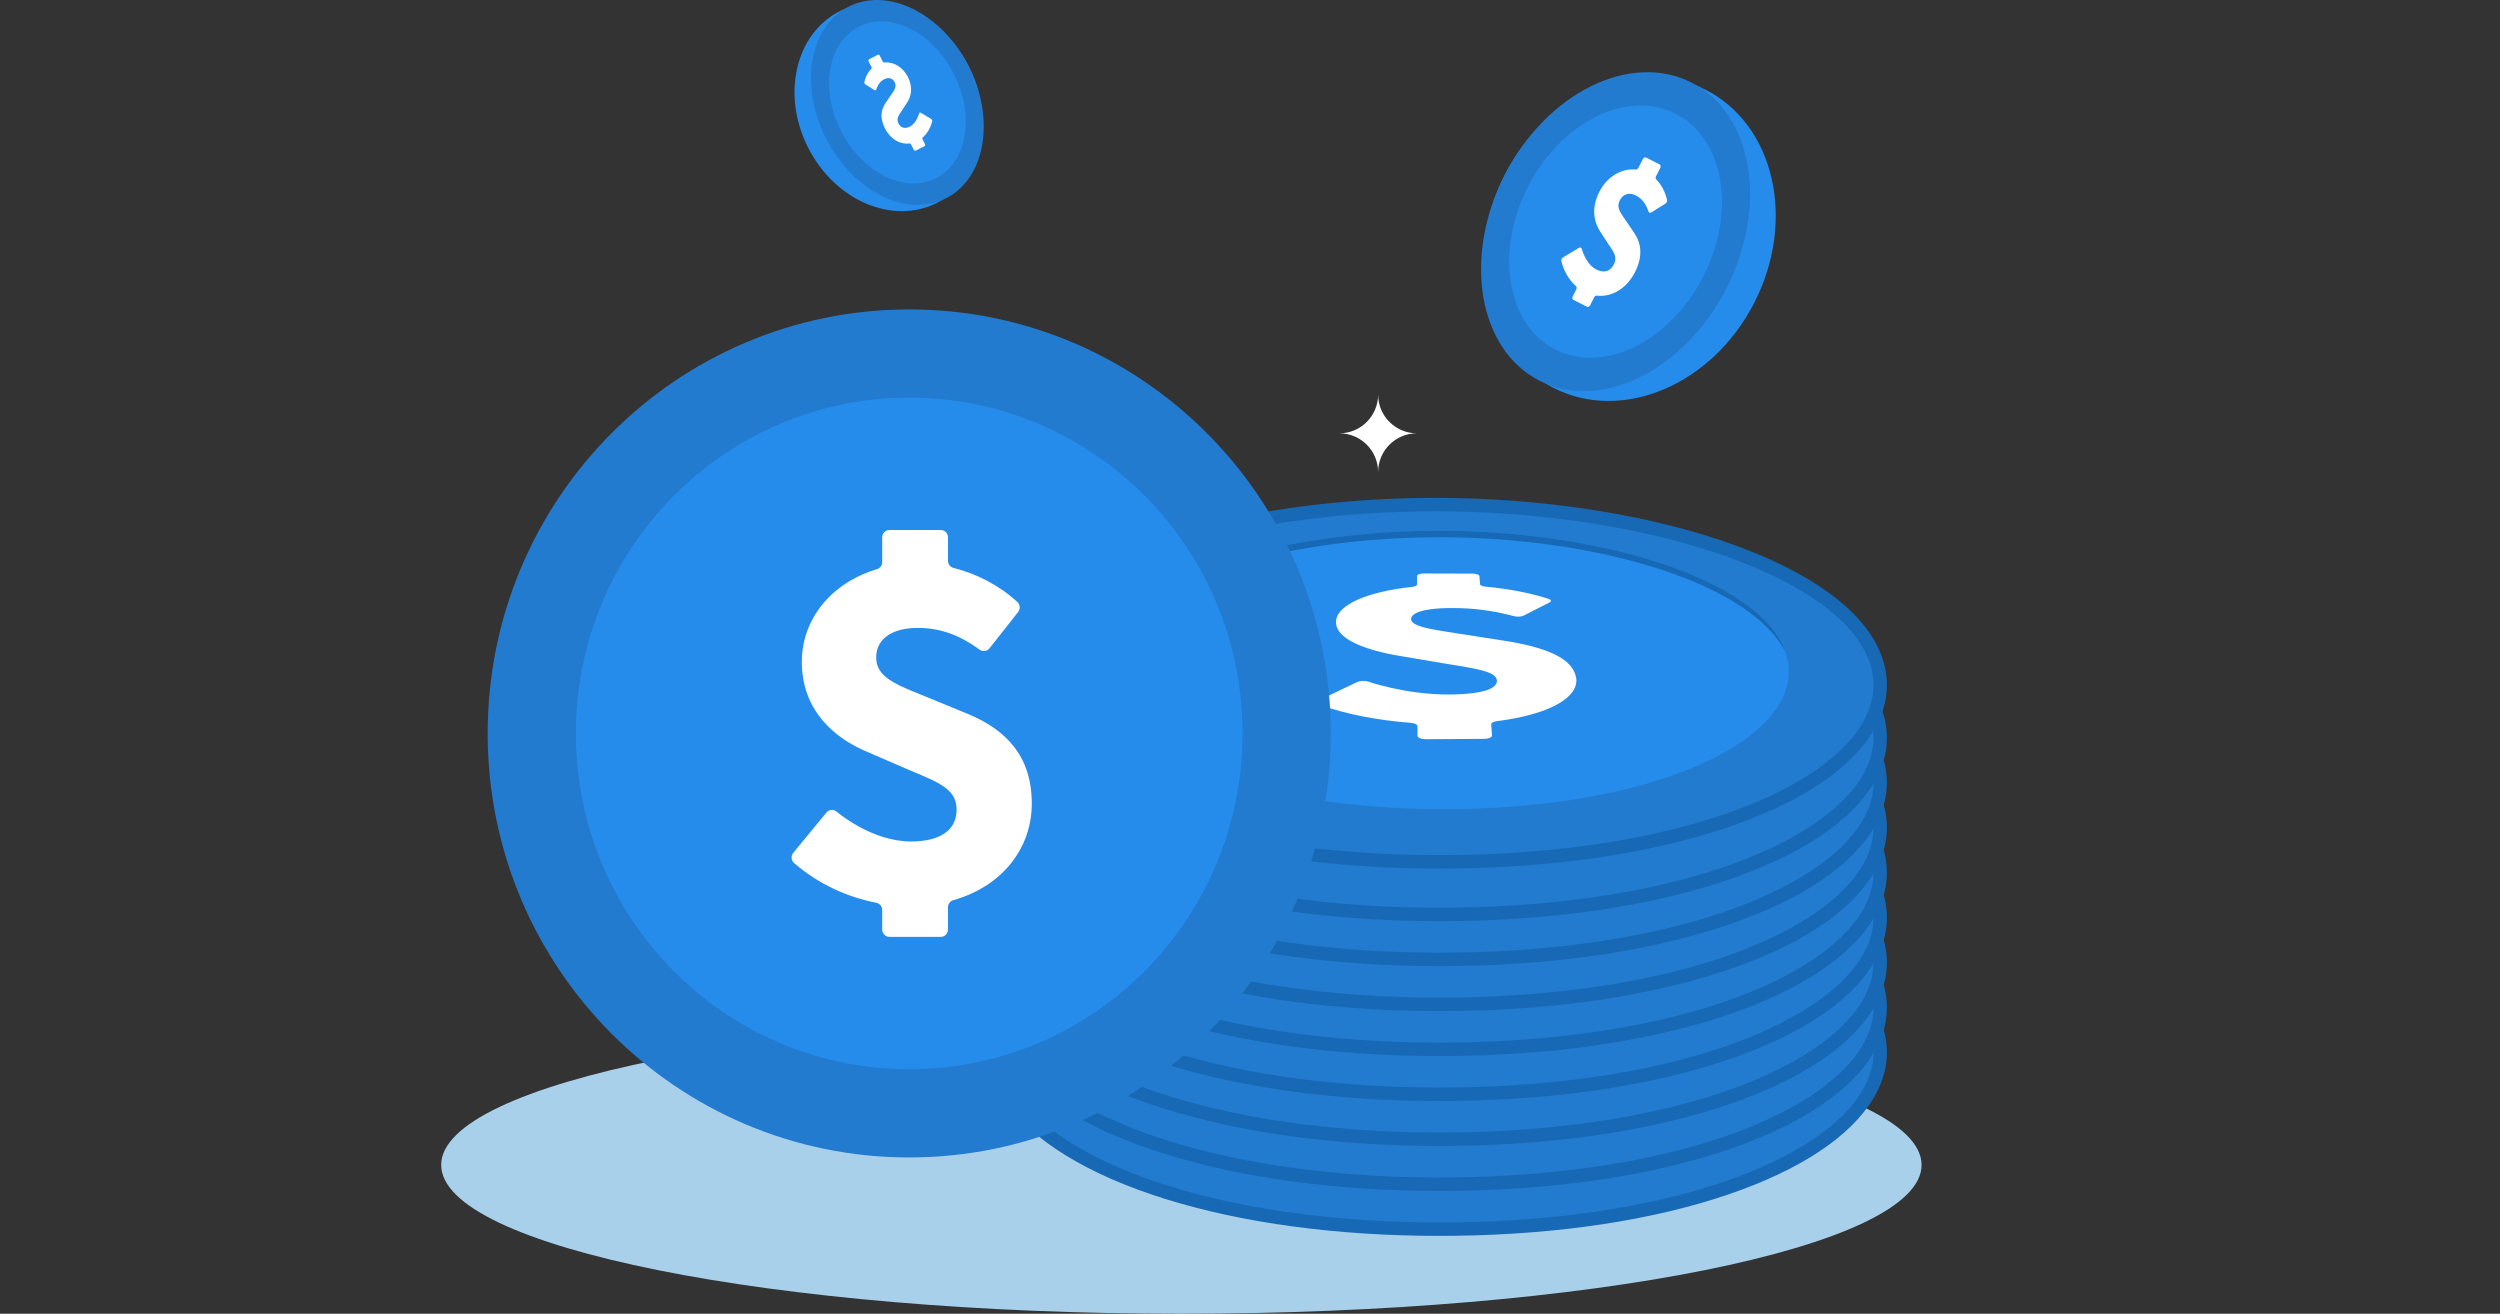 <svg width="510" height="268" viewBox="0 0 510 268" fill="none" xmlns="http://www.w3.org/2000/svg">
<rect x="0" y="0" width="510" height="268" fill="#333333" stroke="none"/>
<g clip-path="url(#clip0_11623_117187)">
<path d="M241 268.002C324.395 268.002 392 254.412 392 237.648C392 220.883 324.395 207.293 241 207.293C157.605 207.293 90 220.883 90 237.648C90 254.412 157.605 268.002 241 268.002Z" fill="#A9D0EB"/>
<path d="M357.889 61.727C366.465 44.935 362.016 25.497 347.952 18.311C333.888 11.125 315.535 18.912 306.958 35.704C298.382 52.496 302.831 71.935 316.895 79.121C330.959 86.307 349.312 78.519 357.889 61.727Z" fill="#258CEC"/>
<path d="M352.197 58.821C360.774 42.029 357.598 23.241 345.105 16.857C332.611 10.474 315.531 18.912 306.955 35.704C298.378 52.496 301.554 71.283 314.047 77.667C326.541 84.051 343.621 75.613 352.197 58.821Z" fill="#227BCE"/>
<path d="M347.465 56.405C354.247 43.126 351.736 28.268 341.856 23.22C331.976 18.172 318.469 24.844 311.686 38.124C304.904 51.403 307.415 66.26 317.295 71.308C327.175 76.356 340.682 69.684 347.465 56.405Z" fill="#258CEC"/>
<path d="M333.502 55.58C331.916 58.684 328.976 60.678 325.741 60.307C325.541 60.283 325.322 60.433 325.204 60.666L324.391 62.258C324.244 62.546 323.95 62.691 323.736 62.581L320.966 61.166C320.753 61.056 320.698 60.733 320.845 60.444L321.558 59.046C321.688 58.794 321.662 58.511 321.501 58.37C320.119 57.148 319.043 55.398 318.516 53.272C318.449 53.004 318.596 52.666 318.845 52.516L322.099 50.559C322.344 50.412 322.601 50.5 322.676 50.759C323.017 51.941 323.552 53.014 324.228 53.819C324.638 54.306 325.098 54.696 325.6 54.951C326.533 55.427 327.339 55.488 327.994 55.2C328.499 54.976 328.915 54.545 329.227 53.933C329.536 53.327 329.593 52.806 329.479 52.29C329.313 51.539 328.784 50.8 328.133 49.835L327.084 48.228L326.521 47.365C325.212 45.442 324.514 42.556 326.265 39.13C327.833 36.062 330.754 34.297 333.704 34.586C333.902 34.605 334.119 34.456 334.237 34.225L335.14 32.456C335.287 32.168 335.582 32.023 335.795 32.133L338.565 33.548C338.779 33.658 338.833 33.982 338.686 34.27L337.832 35.944C337.708 36.185 337.726 36.458 337.871 36.605C338.912 37.662 339.698 39.097 340.072 40.793C340.131 41.056 339.99 41.379 339.751 41.53L336.883 43.332C336.644 43.483 336.391 43.407 336.305 43.161C336.017 42.334 335.668 41.64 335.211 41.077C334.817 40.589 334.341 40.197 333.753 39.897C332.88 39.452 332.051 39.42 331.389 39.809C331.01 40.028 330.687 40.381 330.436 40.869C330.201 41.33 330.13 41.758 330.177 42.177C330.281 43.073 330.93 43.936 331.689 45.028L332.551 46.287L333.302 47.386C334.848 49.643 335.207 52.245 333.506 55.578L333.502 55.58Z" fill="white"/>
<path d="M191.212 41.354C200.243 36.739 203.1 24.256 197.592 13.473C192.085 2.689 180.298 -2.312 171.267 2.303C162.236 6.918 159.379 19.401 164.886 30.184C170.394 40.968 182.18 45.969 191.212 41.354Z" fill="#258CEC"/>
<path d="M193.038 40.421C201.061 36.322 203.1 24.256 197.593 13.473C192.085 2.689 181.116 -2.729 173.093 1.37C165.07 5.469 163.031 17.535 168.539 28.318C174.046 39.102 185.015 44.52 193.038 40.421Z" fill="#227BCE"/>
<path d="M190.952 36.337C197.297 33.095 198.909 23.554 194.554 15.026C190.198 6.498 181.524 2.212 175.179 5.454C168.835 8.696 167.222 18.237 171.578 26.765C175.934 35.294 184.608 39.579 190.952 36.337Z" fill="#258CEC"/>
<path d="M180.547 26.233C181.564 28.225 183.454 29.506 185.53 29.268C185.657 29.255 185.798 29.349 185.875 29.498L186.396 30.519C186.49 30.703 186.679 30.797 186.818 30.727L188.596 29.817C188.733 29.747 188.768 29.539 188.674 29.355L188.215 28.456C188.133 28.294 188.149 28.113 188.251 28.023C189.139 27.239 189.829 26.114 190.168 24.749C190.211 24.576 190.117 24.359 189.956 24.263L187.866 23.006C187.71 22.912 187.545 22.969 187.496 23.135C187.276 23.894 186.933 24.584 186.5 25.1C186.237 25.412 185.942 25.663 185.618 25.827C185.018 26.133 184.501 26.172 184.081 25.988C183.756 25.845 183.489 25.567 183.289 25.174C183.091 24.786 183.054 24.451 183.127 24.12C183.233 23.637 183.574 23.163 183.991 22.543L184.665 21.51L185.026 20.955C185.867 19.72 186.314 17.867 185.191 15.667C184.185 13.697 182.307 12.564 180.414 12.75C180.286 12.762 180.147 12.668 180.073 12.519L179.492 11.383C179.398 11.199 179.21 11.105 179.071 11.176L177.293 12.085C177.156 12.156 177.121 12.364 177.215 12.548L177.764 13.624C177.842 13.779 177.832 13.954 177.738 14.048C177.07 14.726 176.566 15.648 176.325 16.738C176.288 16.907 176.378 17.114 176.533 17.21L178.375 18.367C178.528 18.463 178.693 18.416 178.748 18.257C178.932 17.726 179.155 17.281 179.449 16.918C179.702 16.605 180.008 16.354 180.386 16.16C180.947 15.873 181.478 15.854 181.905 16.103C182.149 16.244 182.356 16.469 182.517 16.783C182.668 17.079 182.713 17.354 182.684 17.624C182.617 18.198 182.199 18.753 181.713 19.455L181.161 20.265L180.678 20.971C179.685 22.42 179.455 24.09 180.547 26.231V26.233Z" fill="white"/>
<path d="M381.647 207.158C392.469 228.248 356.464 249.941 296.965 250.729C235.446 251.542 194.433 229.679 204.731 207.379C213 189.477 252.852 177.597 294.25 177.882C334.724 178.16 372.865 190.049 381.645 207.16L381.647 207.158Z" fill="#227BCE"/>
<path d="M293.641 252.123C272.801 252.123 253.497 249.521 237.619 244.559C221.8 239.614 210.213 232.462 204.993 224.417C201.308 218.737 200.787 212.645 203.486 206.801C205.607 202.209 209.694 197.911 215.635 194.025C221.204 190.383 228.275 187.179 236.651 184.499C253.21 179.203 273.669 176.366 294.261 176.503C314.284 176.641 334.172 179.623 350.262 184.899C358.363 187.555 365.247 190.7 370.724 194.249C376.53 198.009 380.615 202.14 382.868 206.528C385.835 212.312 385.59 218.386 382.156 224.094C377.465 231.891 367.241 238.659 352.587 243.667C337.258 248.903 318.03 251.821 296.982 252.099C295.864 252.115 294.747 252.121 293.639 252.121L293.641 252.123ZM292.795 179.246C272.977 179.246 253.393 182.028 237.488 187.114C220.93 192.41 209.739 199.811 205.979 207.952C203.662 212.967 204.107 218.004 207.297 222.921C212.168 230.428 223.227 237.183 238.438 241.937C254.886 247.078 275.12 249.641 296.948 249.354C317.711 249.08 336.644 246.215 351.703 241.069C365.536 236.342 375.517 229.811 379.808 222.678C382.768 217.759 382.976 212.747 380.429 207.783C376.411 199.95 365.395 192.751 349.409 187.508C333.582 182.319 313.99 179.385 294.245 179.25C293.763 179.246 293.279 179.244 292.797 179.244L292.795 179.246Z" fill="#1769B5"/>
<path d="M363.935 207.179C370.737 223.553 341.56 239.534 296.565 239.996C250.424 240.471 217.985 224.449 224.059 207.354C229.172 192.969 260.637 183.03 294.45 183.211C327.644 183.389 358.174 193.31 363.935 207.179Z" fill="#258CEC"/>
<path d="M294.499 184.544C327.335 184.708 357.539 194.388 364.259 208.044C364.161 207.756 364.057 207.467 363.937 207.177C358.174 193.308 327.646 183.387 294.452 183.209C260.639 183.026 229.176 192.967 224.062 207.352C223.956 207.652 223.864 207.952 223.781 208.252C229.94 194.088 261.06 184.373 294.501 184.542L294.499 184.544Z" fill="#1769B5"/>
<path d="M321.525 213.151C322.205 217.018 316.519 220.643 305.336 222.058C304.64 222.147 304.179 222.427 304.205 222.743L304.377 224.925C304.409 225.325 303.689 225.656 302.77 225.662L290.854 225.737C289.927 225.742 289.174 225.419 289.174 225.017L289.168 223.09C289.168 222.747 288.596 222.458 287.814 222.398C281.061 221.88 274.492 220.635 269.253 218.71C268.596 218.469 268.553 218.041 269.157 217.753L276.862 214.073C277.431 213.802 278.409 213.757 279.069 213.973C282.096 214.963 285.601 215.751 289.147 216.202C291.295 216.475 293.453 216.622 295.517 216.614C299.346 216.6 302.043 216.235 303.636 215.606C304.862 215.122 305.432 214.483 305.363 213.726C305.297 212.983 304.587 212.451 303.35 212.012C301.563 211.379 298.669 210.938 295.035 210.346L289.125 209.348L285.973 208.816C278.822 207.664 272.214 205.364 272.561 201.554C272.859 198.276 279.024 195.621 288.072 194.667C288.674 194.604 289.08 194.398 289.08 194.169L289.074 192.429C289.074 192.149 289.697 191.924 290.468 191.926L300.375 191.955C301.141 191.957 301.778 192.184 301.8 192.465L301.929 194.108C301.949 194.347 302.411 194.555 303.048 194.614C307.627 195.039 312.093 195.87 315.854 197.086C316.442 197.276 316.564 197.598 316.129 197.819L310.811 200.527C310.36 200.756 309.499 200.803 308.853 200.631C306.685 200.056 304.568 199.621 302.345 199.345C300.428 199.103 298.422 198.978 296.231 198.976C292.977 198.972 290.48 199.297 289.094 199.907C288.3 200.254 287.867 200.695 287.865 201.221C287.863 201.721 288.306 202.121 289.102 202.464C290.809 203.199 294.133 203.664 298.158 204.283L302.792 205.007L306.853 205.642C315.272 206.956 320.818 209.165 321.517 213.147L321.525 213.151Z" fill="white"/>
<path d="M381.647 197.986C392.469 219.076 356.464 240.769 296.965 241.557C235.446 242.371 194.433 220.508 204.731 198.207C213 180.305 252.852 168.426 294.25 168.71C334.724 168.988 372.865 180.877 381.645 197.988L381.647 197.986Z" fill="#227BCE"/>
<path d="M293.641 242.951C272.801 242.951 253.497 240.349 237.619 235.387C221.8 230.442 210.213 223.29 204.993 215.245C201.308 209.565 200.787 203.474 203.486 197.629C205.607 193.037 209.694 188.74 215.635 184.854C221.204 181.211 228.275 178.007 236.651 175.327C253.21 170.031 273.669 167.198 294.261 167.333C314.284 167.471 334.172 170.453 350.262 175.729C358.363 178.386 365.247 181.53 370.724 185.079C376.53 188.84 380.615 192.971 382.868 197.359C385.835 203.142 385.59 209.216 382.156 214.924C377.465 222.721 367.241 229.489 352.587 234.497C337.258 239.734 318.03 242.651 296.982 242.929C295.864 242.945 294.749 242.951 293.639 242.951H293.641ZM292.795 170.074C272.977 170.074 253.393 172.857 237.488 177.942C220.93 183.238 209.739 190.639 205.979 198.78C203.662 203.795 204.107 208.832 207.297 213.749C212.168 221.257 223.227 228.011 238.438 232.765C254.886 237.906 275.12 240.469 296.948 240.183C317.711 239.908 336.644 237.044 351.703 231.897C365.536 227.17 375.517 220.639 379.808 213.506C382.768 208.587 382.976 203.576 380.429 198.611C376.411 190.779 365.395 183.579 349.409 178.337C333.582 173.147 313.99 170.214 294.245 170.078C293.763 170.074 293.279 170.072 292.797 170.072L292.795 170.074Z" fill="#1769B5"/>
<path d="M363.935 198.007C370.737 214.381 341.56 230.362 296.565 230.824C250.424 231.299 217.985 215.277 224.059 198.182C229.172 183.797 260.637 173.858 294.45 174.039C327.644 174.217 358.174 184.138 363.935 198.007Z" fill="#258CEC"/>
<path d="M294.499 175.372C327.335 175.537 357.539 185.216 364.259 198.872C364.161 198.584 364.057 198.296 363.937 198.006C358.174 184.136 327.646 174.215 294.452 174.037C260.639 173.855 229.176 183.795 224.062 198.18C223.956 198.48 223.864 198.78 223.781 199.08C229.94 184.916 261.06 175.202 294.501 175.37L294.499 175.372Z" fill="#1769B5"/>
<path d="M321.525 203.98C322.205 207.846 316.519 211.471 305.336 212.887C304.64 212.975 304.179 213.255 304.205 213.571L304.377 215.753C304.409 216.153 303.689 216.485 302.77 216.49L290.854 216.565C289.927 216.571 289.174 216.247 289.174 215.845L289.168 213.918C289.168 213.575 288.596 213.287 287.814 213.226C281.061 212.708 274.492 211.463 269.253 209.538C268.596 209.297 268.553 208.869 269.157 208.581L276.862 204.901C277.431 204.631 278.409 204.585 279.069 204.801C282.096 205.791 285.601 206.579 289.147 207.03C291.295 207.303 293.453 207.45 295.517 207.442C299.346 207.428 302.043 207.064 303.636 206.434C304.862 205.95 305.432 205.311 305.363 204.554C305.297 203.811 304.587 203.28 303.35 202.841C301.563 202.207 298.669 201.766 295.035 201.174L289.125 200.176L285.973 199.645C278.822 198.492 272.214 196.192 272.561 192.383C272.859 189.104 279.024 186.45 288.072 185.495C288.674 185.432 289.08 185.226 289.08 184.997L289.074 183.258C289.074 182.977 289.697 182.752 290.468 182.754L300.375 182.783C301.141 182.785 301.778 183.013 301.8 183.293L301.929 184.936C301.949 185.175 302.411 185.383 303.048 185.442C307.627 185.867 312.093 186.699 315.854 187.914C316.442 188.104 316.564 188.426 316.129 188.648L310.811 191.355C310.36 191.585 309.499 191.632 308.853 191.459C306.685 190.885 304.568 190.449 302.345 190.173C300.428 189.932 298.422 189.806 296.231 189.804C292.977 189.8 290.48 190.126 289.094 190.736C288.3 191.083 287.867 191.524 287.865 192.049C287.863 192.549 288.306 192.949 289.102 193.292C290.809 194.028 294.133 194.492 298.158 195.112L302.792 195.835L306.853 196.47C315.272 197.784 320.818 199.994 321.517 203.976L321.525 203.98Z" fill="white"/>
<path d="M381.647 188.814C392.469 209.905 356.464 231.597 296.965 232.385C235.446 233.199 194.433 211.336 204.731 189.036C213 171.133 252.852 159.254 294.25 159.538C334.724 159.817 372.865 171.706 381.645 188.816L381.647 188.814Z" fill="#227BCE"/>
<path d="M293.641 233.779C272.801 233.779 253.497 231.177 237.619 226.215C221.8 221.27 210.213 214.118 204.993 206.074C201.308 200.394 200.787 194.302 203.486 188.457C205.607 183.866 209.694 179.568 215.635 175.682C221.204 172.039 228.275 168.835 236.651 166.155C253.21 160.86 273.669 158.024 294.261 158.162C314.284 158.299 334.172 161.281 350.262 166.557C358.363 169.214 365.247 172.359 370.724 175.907C376.53 179.668 380.615 183.799 382.868 188.187C385.835 193.971 385.59 200.045 382.156 205.752C377.465 213.549 367.241 220.318 352.587 225.325C337.258 230.562 318.03 233.479 296.982 233.758C295.864 233.773 294.749 233.779 293.639 233.779H293.641ZM292.795 160.903C272.977 160.903 253.393 163.685 237.488 168.771C220.93 174.066 209.739 181.466 205.979 189.608C203.662 194.624 204.107 199.66 207.297 204.578C212.168 212.085 223.227 218.839 238.438 223.594C254.886 228.734 275.118 231.295 296.948 231.011C317.711 230.736 336.644 227.872 351.703 222.725C365.536 217.998 375.517 211.467 379.808 204.334C382.768 199.415 382.976 194.404 380.429 189.44C376.411 181.607 365.395 174.407 349.409 169.165C333.582 163.975 313.99 161.042 294.245 160.907C293.763 160.903 293.279 160.901 292.797 160.901L292.795 160.903Z" fill="#1769B5"/>
<path d="M363.935 188.836C370.737 205.209 341.56 221.19 296.565 221.653C250.424 222.127 217.985 206.105 224.059 189.01C229.172 174.625 260.637 164.687 294.45 164.867C327.644 165.046 358.174 174.966 363.935 188.836Z" fill="#258CEC"/>
<path d="M294.499 166.2C327.335 166.365 357.539 176.045 364.259 189.7C364.161 189.412 364.057 189.124 363.937 188.834C358.174 174.964 327.646 165.043 294.452 164.865C260.639 164.683 229.176 174.623 224.062 189.008C223.956 189.308 223.864 189.608 223.781 189.908C229.94 175.745 261.06 166.03 294.501 166.198L294.499 166.2Z" fill="#1769B5"/>
<path d="M321.525 194.808C322.205 198.674 316.519 202.299 305.336 203.715C304.64 203.803 304.179 204.084 304.205 204.399L304.377 206.581C304.409 206.981 303.689 207.313 302.77 207.319L290.854 207.393C289.927 207.399 289.174 207.075 289.174 206.673L289.168 204.746C289.168 204.403 288.596 204.115 287.814 204.054C281.061 203.536 274.492 202.291 269.253 200.366C268.596 200.125 268.553 199.698 269.157 199.409L276.862 195.729C277.431 195.459 278.409 195.414 279.069 195.629C282.096 196.619 285.601 197.408 289.147 197.859C291.295 198.131 293.453 198.278 295.517 198.27C299.346 198.257 302.043 197.892 303.636 197.262C304.862 196.778 305.432 196.139 305.363 195.382C305.297 194.639 304.587 194.108 303.35 193.669C301.563 193.035 298.669 192.594 295.035 192.002L289.125 191.004L285.973 190.473C278.822 189.32 272.214 187.02 272.561 183.211C272.859 179.933 279.024 177.278 288.072 176.323C288.674 176.26 289.08 176.054 289.08 175.825L289.074 174.086C289.074 173.806 289.697 173.58 290.468 173.582L300.375 173.611C301.141 173.613 301.778 173.841 301.8 174.121L301.929 175.764C301.949 176.003 302.411 176.211 303.048 176.27C307.627 176.696 312.093 177.527 315.854 178.742C316.442 178.933 316.564 179.254 316.129 179.476L310.811 182.183C310.36 182.413 309.499 182.46 308.853 182.287C306.685 181.713 304.568 181.277 302.345 181.001C300.428 180.76 298.422 180.634 296.231 180.632C292.977 180.629 290.48 180.954 289.094 181.564C288.3 181.911 287.867 182.352 287.865 182.877C287.863 183.377 288.306 183.777 289.102 184.12C290.809 184.856 294.133 185.32 298.158 185.94L302.792 186.663L306.853 187.299C315.272 188.612 320.818 190.822 321.517 194.804L321.525 194.808Z" fill="white"/>
<path d="M381.647 179.642C392.469 200.733 356.464 222.425 296.965 223.213C235.446 224.027 194.433 202.164 204.731 179.864C213 161.961 252.852 150.082 294.25 150.366C334.724 150.645 372.865 162.534 381.645 179.644L381.647 179.642Z" fill="#227BCE"/>
<path d="M293.641 224.607C272.801 224.607 253.495 222.006 237.619 217.043C221.8 212.099 210.213 204.946 204.993 196.902C201.308 191.222 200.787 185.13 203.486 179.285C205.607 174.694 209.694 170.396 215.635 166.51C221.204 162.867 228.275 159.664 236.651 156.983C253.21 151.688 273.671 148.849 294.261 148.99C314.284 149.127 334.172 152.109 350.262 157.385C358.363 160.042 365.247 163.187 370.724 166.736C376.53 170.496 380.615 174.627 382.868 179.015C385.835 184.799 385.59 190.873 382.156 196.578C377.465 204.376 367.241 211.146 352.587 216.151C337.258 221.388 318.03 224.305 296.982 224.584C295.864 224.599 294.749 224.605 293.639 224.605L293.641 224.607ZM292.793 151.731C272.975 151.731 253.391 154.513 237.488 159.599C220.93 164.894 209.739 172.296 205.979 180.436C203.662 185.452 204.107 190.489 207.297 195.406C212.168 202.913 223.227 209.667 238.438 214.422C254.886 219.563 275.116 222.125 296.948 221.839C317.711 221.564 336.644 218.7 351.703 213.553C365.536 208.826 375.517 202.295 379.808 195.163C382.768 190.243 382.976 185.232 380.429 180.268C376.411 172.435 365.395 165.236 349.409 159.993C333.582 154.803 313.99 151.87 294.245 151.735C293.763 151.731 293.277 151.729 292.795 151.729L292.793 151.731Z" fill="#1769B5"/>
<path d="M363.935 179.664C370.737 196.037 341.56 212.018 296.565 212.481C250.424 212.955 217.985 196.933 224.059 179.838C229.172 165.453 260.637 155.515 294.45 155.695C327.644 155.874 358.174 165.794 363.935 179.664Z" fill="#258CEC"/>
<path d="M294.499 157.031C327.335 157.195 357.539 166.875 364.259 180.531C364.161 180.242 364.057 179.954 363.937 179.664C358.174 165.795 327.646 155.874 294.452 155.695C260.639 155.513 229.176 165.453 224.062 179.838C223.956 180.138 223.864 180.438 223.781 180.738C229.94 166.575 261.06 156.86 294.501 157.029L294.499 157.031Z" fill="#1769B5"/>
<path d="M321.525 185.636C322.205 189.502 316.519 193.127 305.336 194.543C304.64 194.631 304.179 194.912 304.205 195.227L304.377 197.409C304.409 197.809 303.689 198.141 302.77 198.147L290.854 198.221C289.927 198.227 289.174 197.904 289.174 197.502L289.168 195.574C289.168 195.231 288.596 194.943 287.814 194.882C281.061 194.365 274.492 193.12 269.253 191.194C268.596 190.953 268.553 190.526 269.157 190.237L276.862 186.557C277.431 186.287 278.409 186.242 279.069 186.457C282.096 187.448 285.601 188.236 289.147 188.687C291.295 188.959 293.453 189.106 295.517 189.098C299.346 189.085 302.043 188.72 303.636 188.091C304.862 187.606 305.432 186.967 305.363 186.21C305.297 185.467 304.587 184.936 303.35 184.497C301.563 183.864 298.669 183.422 295.035 182.83L289.125 181.832L285.973 181.301C278.822 180.148 272.214 177.848 272.561 174.039C272.859 170.761 279.024 168.106 288.072 167.151C288.674 167.088 289.08 166.883 289.08 166.653L289.074 164.914C289.074 164.634 289.697 164.408 290.468 164.41L300.375 164.44C301.141 164.442 301.778 164.669 301.8 164.949L301.929 166.592C301.949 166.832 302.411 167.039 303.048 167.098C307.627 167.524 312.093 168.355 315.854 169.573C316.442 169.763 316.564 170.084 316.129 170.306L310.811 173.013C310.36 173.243 309.499 173.29 308.853 173.117C306.685 172.543 304.568 172.108 302.345 171.831C300.428 171.59 298.422 171.465 296.231 171.463C292.977 171.459 290.48 171.784 289.094 172.394C288.3 172.741 287.867 173.182 287.865 173.707C287.863 174.207 288.306 174.607 289.102 174.95C290.809 175.686 294.133 176.15 298.158 176.77L302.792 177.493L306.853 178.129C315.272 179.442 320.818 181.652 321.517 185.634L321.525 185.636Z" fill="white"/>
<path d="M381.647 170.471C392.469 191.561 356.464 213.253 296.965 214.042C235.446 214.855 194.433 192.992 204.731 170.692C213 152.79 252.852 140.91 294.25 141.194C334.724 141.473 372.865 153.362 381.645 170.472L381.647 170.471Z" fill="#227BCE"/>
<path d="M293.641 215.437C272.801 215.437 253.495 212.836 237.619 207.873C221.8 202.929 210.213 195.776 204.993 187.732C201.308 182.052 200.787 175.96 203.486 170.116C205.607 165.524 209.694 161.226 215.635 157.34C221.204 153.697 228.275 150.494 236.651 147.813C253.21 142.518 273.669 139.685 294.261 139.818C314.284 139.955 334.172 142.937 350.262 148.213C358.363 150.87 365.247 154.017 370.724 157.564C376.53 161.324 380.615 165.455 382.868 169.843C385.835 175.627 385.59 181.701 382.156 187.406C377.465 195.204 367.241 201.974 352.587 206.979C337.258 212.216 318.03 215.133 296.982 215.412C295.864 215.428 294.749 215.433 293.639 215.433L293.641 215.437ZM292.793 142.561C272.975 142.561 253.391 145.343 237.486 150.429C220.928 155.725 209.737 163.126 205.977 171.266C203.66 176.282 204.105 181.319 207.295 186.236C212.166 193.743 223.225 200.497 238.436 205.252C254.884 210.393 275.114 212.953 296.946 212.669C317.709 212.394 336.642 209.53 351.701 204.383C365.534 199.656 375.515 193.125 379.806 185.993C382.766 181.073 382.974 176.062 380.427 171.098C376.409 163.265 365.393 156.066 349.407 150.823C333.58 145.633 313.988 142.7 294.243 142.565C293.761 142.561 293.277 142.559 292.795 142.559L292.793 142.561Z" fill="#1769B5"/>
<path d="M363.935 170.494C370.737 186.867 341.56 202.848 296.565 203.311C250.424 203.785 217.985 187.763 224.059 170.669C229.172 156.283 260.637 146.345 294.45 146.525C327.644 146.704 358.174 156.625 363.935 170.494Z" fill="#258CEC"/>
<path d="M294.499 147.858C327.335 148.023 357.539 157.703 364.259 171.358C364.161 171.07 364.057 170.782 363.937 170.492C358.174 156.622 327.646 146.702 294.452 146.523C260.639 146.341 229.176 156.281 224.062 170.666C223.956 170.966 223.864 171.266 223.781 171.566C229.94 157.403 261.06 147.688 294.501 147.856L294.499 147.858Z" fill="#1769B5"/>
<path d="M321.525 176.466C322.205 180.332 316.519 183.958 305.336 185.373C304.64 185.461 304.179 185.742 304.205 186.057L304.377 188.24C304.409 188.64 303.689 188.971 302.77 188.977L290.854 189.051C289.927 189.057 289.174 188.734 289.174 188.332L289.168 186.404C289.168 186.061 288.596 185.773 287.814 185.712C281.061 185.195 274.492 183.95 269.253 182.024C268.596 181.783 268.553 181.356 269.157 181.068L276.862 177.387C277.431 177.117 278.409 177.072 279.069 177.287C282.096 178.278 285.601 179.066 289.147 179.517C291.295 179.789 293.453 179.936 295.517 179.928C299.346 179.915 302.043 179.55 303.636 178.921C304.862 178.436 305.432 177.797 305.363 177.04C305.297 176.297 304.587 175.766 303.35 175.327C301.563 174.694 298.669 174.252 295.035 173.66L289.125 172.662L285.973 172.131C278.822 170.978 272.214 168.678 272.561 164.869C272.859 161.591 279.024 158.936 288.072 157.981C288.674 157.918 289.08 157.713 289.08 157.483L289.074 155.744C289.074 155.464 289.697 155.238 290.468 155.24L300.375 155.27C301.141 155.272 301.778 155.499 301.8 155.779L301.929 157.422C301.949 157.662 302.411 157.869 303.048 157.928C307.627 158.354 312.093 159.185 315.854 160.403C316.442 160.593 316.564 160.914 316.129 161.136L310.811 163.843C310.36 164.073 309.499 164.12 308.853 163.947C306.685 163.373 304.568 162.938 302.345 162.661C300.428 162.42 298.422 162.295 296.231 162.293C292.977 162.289 290.48 162.614 289.094 163.224C288.3 163.571 287.867 164.012 287.865 164.538C287.863 165.038 288.306 165.437 289.102 165.781C290.809 166.516 294.133 166.98 298.158 167.6L302.792 168.324L306.853 168.959C315.272 170.272 320.818 172.482 321.517 176.464L321.525 176.466Z" fill="white"/>
<path d="M381.647 161.301C392.469 182.391 356.464 204.083 296.965 204.872C235.446 205.685 194.433 183.822 204.731 161.522C213 143.62 252.852 131.74 294.25 132.025C334.724 132.303 372.865 144.192 381.645 161.303L381.647 161.301Z" fill="#227BCE"/>
<path d="M293.641 206.266C272.801 206.266 253.497 203.664 237.619 198.702C221.8 193.757 210.213 186.604 204.993 178.56C201.308 172.88 200.787 166.788 203.486 160.944C205.607 156.352 209.694 152.054 215.635 148.168C221.204 144.526 228.275 141.322 236.651 138.642C253.21 133.346 273.669 130.511 294.261 130.646C314.284 130.783 334.172 133.766 350.262 139.042C358.363 141.698 365.247 144.843 370.724 148.392C376.53 152.152 380.615 156.283 382.868 160.671C385.835 166.455 385.59 172.529 382.156 178.237C377.465 186.034 367.241 192.802 352.587 197.809C337.258 203.046 318.03 205.964 296.982 206.242C295.864 206.258 294.747 206.264 293.639 206.264L293.641 206.266ZM292.795 133.389C272.977 133.389 253.393 136.171 237.488 141.257C220.93 146.553 209.739 153.954 205.979 162.095C203.662 167.11 204.107 172.147 207.297 177.064C212.168 184.571 223.227 191.326 238.438 196.08C254.886 201.221 275.12 203.784 296.948 203.497C317.711 203.223 336.644 200.358 351.703 195.212C365.536 190.485 375.517 183.954 379.808 176.821C382.768 171.902 382.976 166.89 380.429 161.926C376.411 154.093 365.395 146.894 349.409 141.651C333.582 136.461 313.99 133.528 294.245 133.393C293.763 133.389 293.279 133.387 292.797 133.387L292.795 133.389Z" fill="#1769B5"/>
<path d="M363.935 161.322C370.737 177.695 341.56 193.676 296.565 194.139C250.424 194.614 217.985 178.591 224.059 161.497C229.172 147.112 260.637 137.173 294.45 137.353C327.644 137.532 358.174 147.453 363.935 161.322Z" fill="#258CEC"/>
<path d="M294.499 138.687C327.335 138.851 357.539 148.531 364.259 162.187C364.161 161.899 364.057 161.61 363.937 161.32C358.174 147.451 327.646 137.53 294.452 137.352C260.639 137.169 229.176 147.11 224.062 161.495C223.956 161.795 223.864 162.095 223.781 162.395C229.94 148.231 261.06 138.516 294.501 138.685L294.499 138.687Z" fill="#1769B5"/>
<path d="M321.525 167.294C322.205 171.161 316.519 174.786 305.336 176.201C304.64 176.29 304.179 176.57 304.205 176.886L304.377 179.068C304.409 179.468 303.689 179.799 302.77 179.805L290.854 179.88C289.927 179.886 289.174 179.562 289.174 179.16L289.168 177.233C289.168 176.89 288.596 176.601 287.814 176.541C281.061 176.023 274.492 174.778 269.253 172.853C268.596 172.612 268.553 172.184 269.157 171.896L276.862 168.216C277.431 167.945 278.409 167.9 279.069 168.116C282.096 169.106 285.601 169.894 289.147 170.345C291.295 170.618 293.453 170.765 295.517 170.757C299.346 170.743 302.043 170.378 303.636 169.749C304.862 169.265 305.432 168.626 305.363 167.869C305.297 167.126 304.587 166.594 303.35 166.155C301.563 165.522 298.669 165.081 295.035 164.489L289.125 163.491L285.973 162.959C278.822 161.807 272.214 159.507 272.561 155.697C272.859 152.419 279.024 149.764 288.072 148.81C288.674 148.747 289.08 148.541 289.08 148.312L289.074 146.572C289.074 146.292 289.697 146.067 290.468 146.069L300.375 146.098C301.141 146.1 301.778 146.327 301.8 146.608L301.929 148.251C301.949 148.49 302.411 148.698 303.048 148.757C307.627 149.182 312.093 150.013 315.854 151.229C316.442 151.419 316.564 151.741 316.129 151.962L310.811 154.67C310.36 154.899 309.499 154.946 308.853 154.774C306.685 154.199 304.568 153.764 302.345 153.488C300.428 153.246 298.422 153.121 296.231 153.119C292.977 153.115 290.48 153.441 289.094 154.05C288.3 154.397 287.867 154.838 287.865 155.364C287.863 155.864 288.306 156.264 289.102 156.607C290.809 157.342 294.133 157.807 298.158 158.426L302.792 159.15L306.853 159.785C315.272 161.099 320.818 163.308 321.517 167.29L321.525 167.294Z" fill="white"/>
<path d="M381.647 152.129C392.469 173.219 356.464 194.912 296.965 195.7C235.446 196.513 194.433 174.65 204.731 152.35C213 134.448 252.852 122.568 294.25 122.853C334.724 123.131 372.865 135.02 381.645 152.131L381.647 152.129Z" fill="#227BCE"/>
<path d="M293.641 197.094C272.801 197.094 253.497 194.492 237.619 189.53C221.8 184.585 210.213 177.433 204.993 169.388C201.308 163.708 200.787 157.617 203.486 151.772C205.607 147.18 209.694 142.882 215.635 138.996C221.204 135.354 228.275 132.15 236.651 129.47C253.21 124.174 273.669 121.335 294.261 121.474C314.284 121.612 334.172 124.594 350.262 129.87C358.363 132.526 365.247 135.671 370.724 139.22C376.53 142.98 380.615 147.112 382.868 151.499C385.835 157.283 385.59 163.357 382.156 169.065C377.465 176.862 367.241 183.63 352.587 188.638C337.258 193.874 318.03 196.792 296.982 197.07C295.864 197.086 294.749 197.092 293.639 197.092L293.641 197.094ZM292.795 124.217C272.977 124.217 253.393 126.999 237.488 132.085C220.93 137.381 209.739 144.782 205.979 152.923C203.662 157.938 204.107 162.975 207.297 167.892C212.168 175.399 223.227 182.154 238.438 186.908C254.886 192.049 275.12 194.612 296.948 194.325C317.711 194.051 336.644 191.186 351.703 186.04C365.536 181.313 375.517 174.782 379.808 167.649C382.768 162.73 382.976 157.719 380.429 152.754C376.411 144.921 365.395 137.722 349.409 132.479C333.582 127.29 313.99 124.356 294.245 124.221C293.763 124.217 293.279 124.215 292.797 124.215L292.795 124.217Z" fill="#1769B5"/>
<path d="M363.935 152.15C370.737 168.523 341.56 184.505 296.565 184.967C250.424 185.442 217.985 169.419 224.059 152.325C229.172 137.94 260.637 128.001 294.45 128.182C327.644 128.36 358.174 138.281 363.935 152.15Z" fill="#258CEC"/>
<path d="M294.499 129.515C327.335 129.68 357.539 139.359 364.259 153.015C364.161 152.727 364.057 152.439 363.937 152.148C358.174 138.279 327.646 128.358 294.452 128.18C260.639 127.997 229.176 137.938 224.062 152.323C223.956 152.623 223.864 152.923 223.781 153.223C229.94 139.059 261.06 129.344 294.501 129.513L294.499 129.515Z" fill="#1769B5"/>
<path d="M321.525 158.122C322.205 161.989 316.519 165.614 305.336 167.03C304.64 167.118 304.179 167.398 304.205 167.714L304.377 169.896C304.409 170.296 303.689 170.627 302.77 170.633L290.854 170.708C289.927 170.714 289.174 170.39 289.174 169.988L289.168 168.061C289.168 167.718 288.596 167.43 287.814 167.369C281.061 166.851 274.492 165.606 269.253 163.681C268.596 163.44 268.553 163.012 269.157 162.724L276.862 159.044C277.431 158.773 278.409 158.728 279.069 158.944C282.096 159.934 285.601 160.722 289.147 161.173C291.295 161.446 293.453 161.593 295.517 161.585C299.346 161.571 302.043 161.207 303.636 160.577C304.862 160.093 305.432 159.454 305.363 158.697C305.297 157.954 304.587 157.423 303.35 156.983C301.563 156.35 298.669 155.909 295.035 155.317L289.125 154.319L285.973 153.788C278.822 152.635 272.214 150.335 272.561 146.525C272.859 143.247 279.024 140.593 288.072 139.638C288.674 139.575 289.08 139.369 289.08 139.14L289.074 137.401C289.074 137.12 289.697 136.895 290.468 136.897L300.375 136.926C301.141 136.928 301.778 137.156 301.8 137.436L301.929 139.079C301.949 139.318 302.411 139.526 303.048 139.585C307.627 140.01 312.093 140.842 315.854 142.057C316.442 142.247 316.564 142.569 316.129 142.79L310.811 145.498C310.36 145.727 309.499 145.774 308.853 145.602C306.685 145.027 304.568 144.592 302.345 144.316C300.428 144.075 298.422 143.949 296.231 143.947C292.977 143.943 290.48 144.269 289.094 144.878C288.3 145.225 287.867 145.667 287.865 146.192C287.863 146.692 288.306 147.092 289.102 147.435C290.809 148.17 294.133 148.635 298.158 149.255L302.792 149.978L306.853 150.613C315.272 151.927 320.818 154.137 321.517 158.119L321.525 158.122Z" fill="white"/>
<path d="M381.647 142.957C392.469 164.048 356.464 185.74 296.965 186.528C235.446 187.342 194.433 165.479 204.731 143.179C213 125.276 252.852 113.397 294.25 113.681C334.724 113.959 372.865 125.849 381.645 142.959L381.647 142.957Z" fill="#227BCE"/>
<path d="M293.641 187.922C272.801 187.922 253.497 185.32 237.619 180.358C221.8 175.413 210.213 168.261 204.993 160.216C201.308 154.536 200.787 148.445 203.486 142.6C205.607 138.008 209.694 133.711 215.635 129.825C221.204 126.182 228.275 122.978 236.651 120.298C253.21 115.002 273.671 112.16 294.261 112.305C314.284 112.442 334.172 115.424 350.262 120.7C358.363 123.357 365.247 126.503 370.724 130.05C376.53 133.811 380.615 137.942 382.868 142.33C385.835 148.113 385.59 154.188 382.156 159.895C377.465 167.692 367.241 174.46 352.587 179.468C337.258 184.705 318.03 187.622 296.982 187.9C295.864 187.916 294.749 187.922 293.639 187.922H293.641ZM292.793 115.046C272.975 115.046 253.391 117.828 237.488 122.914C220.93 128.209 209.739 135.611 205.979 143.751C203.662 148.766 204.107 153.803 207.297 158.72C212.168 166.228 223.227 172.982 238.438 177.737C254.886 182.877 275.12 185.44 296.948 185.154C317.711 184.879 336.644 182.015 351.703 176.868C365.536 172.141 375.517 165.61 379.808 158.477C382.768 153.558 382.976 148.547 380.429 143.582C376.411 135.75 365.395 128.55 349.409 123.308C333.582 118.118 313.99 115.185 294.245 115.049C293.763 115.046 293.277 115.044 292.797 115.044L292.793 115.046Z" fill="#1769B5"/>
<path d="M363.935 142.979C370.737 159.352 341.56 175.333 296.565 175.796C250.424 176.27 217.985 160.248 224.059 143.153C229.172 128.768 260.637 118.83 294.45 119.01C327.644 119.188 358.174 129.109 363.935 142.979Z" fill="#258CEC"/>
<path d="M294.499 120.343C327.335 120.508 357.539 130.188 364.259 143.843C364.161 143.555 364.057 143.267 363.937 142.979C358.174 129.109 327.646 119.188 294.452 119.01C260.639 118.828 229.176 128.768 224.062 143.153C223.956 143.453 223.864 143.753 223.781 144.053C229.94 129.89 261.06 120.175 294.501 120.343H294.499Z" fill="#1769B5"/>
<path d="M321.525 148.951C322.205 152.817 316.519 156.442 305.336 157.858C304.64 157.946 304.179 158.226 304.205 158.542L304.377 160.724C304.409 161.124 303.689 161.455 302.77 161.461L290.854 161.536C289.927 161.542 289.174 161.218 289.174 160.816L289.168 158.889C289.168 158.546 288.596 158.258 287.814 158.197C281.061 157.679 274.492 156.434 269.253 154.509C268.596 154.268 268.553 153.84 269.157 153.552L276.862 149.872C277.431 149.602 278.409 149.556 279.069 149.772C282.096 150.762 285.601 151.55 289.147 152.001C291.295 152.274 293.453 152.421 295.517 152.413C299.346 152.399 302.043 152.035 303.636 151.405C304.862 150.921 305.432 150.282 305.363 149.525C305.297 148.782 304.587 148.251 303.35 147.811C301.563 147.178 298.669 146.737 295.035 146.145L289.125 145.147L285.973 144.616C278.822 143.463 272.214 141.163 272.561 137.354C272.859 134.075 279.024 131.421 288.072 130.466C288.674 130.403 289.08 130.197 289.08 129.968L289.074 128.229C289.074 127.948 289.697 127.723 290.468 127.725L300.375 127.754C301.141 127.756 301.778 127.984 301.8 128.264L301.929 129.907C301.949 130.146 302.411 130.354 303.048 130.413C307.627 130.838 312.093 131.67 315.854 132.885C316.442 133.075 316.564 133.397 316.129 133.619L310.811 136.326C310.36 136.556 309.499 136.603 308.853 136.43C306.685 135.856 304.568 135.42 302.345 135.144C300.428 134.903 298.422 134.777 296.231 134.775C292.977 134.771 290.48 135.097 289.094 135.707C288.3 136.054 287.867 136.495 287.865 137.02C287.863 137.52 288.306 137.92 289.102 138.263C290.809 138.998 294.133 139.463 298.158 140.083L302.792 140.806L306.853 141.441C315.272 142.755 320.818 144.965 321.517 148.947L321.525 148.951Z" fill="white"/>
<path d="M381.647 132.221C392.469 153.311 356.464 175.003 296.965 175.792C235.446 176.605 194.433 154.742 204.731 132.442C213 114.54 252.852 102.66 294.25 102.944C334.724 103.223 372.865 115.112 381.645 132.222L381.647 132.221Z" fill="#227BCE"/>
<path d="M293.641 177.186C272.801 177.186 253.495 174.584 237.619 169.621C221.8 164.677 210.213 157.524 204.993 149.48C201.308 143.8 200.787 137.708 203.486 131.864C205.607 127.272 209.694 122.974 215.635 119.088C221.204 115.445 228.275 112.242 236.651 109.562C253.21 104.266 273.669 101.425 294.261 101.568C314.284 101.705 334.172 104.688 350.262 109.964C358.363 112.62 365.247 115.767 370.724 119.314C376.53 123.074 380.615 127.205 382.868 131.593C385.835 137.377 385.59 143.451 382.156 149.156C377.465 156.954 367.241 163.724 352.587 168.729C337.258 173.966 318.03 176.884 296.982 177.162C295.864 177.178 294.749 177.184 293.639 177.184L293.641 177.186ZM292.793 104.309C272.975 104.309 253.391 107.091 237.488 112.177C220.93 117.473 209.739 124.874 205.979 133.015C203.662 138.03 204.107 143.067 207.297 147.984C212.168 155.491 223.227 162.246 238.438 167C254.886 172.141 275.116 174.703 296.948 174.417C317.711 174.143 336.644 171.278 351.703 166.132C365.536 161.405 375.517 154.874 379.808 147.741C382.768 142.822 382.976 137.81 380.429 132.846C376.411 125.013 365.395 117.814 349.409 112.571C333.582 107.381 313.992 104.448 294.245 104.313C293.763 104.309 293.277 104.307 292.795 104.307L292.793 104.309Z" fill="#1769B5"/>
<path d="M363.935 132.242C370.737 148.615 341.56 164.596 296.565 165.059C250.424 165.534 217.985 149.511 224.059 132.417C229.172 118.031 260.637 108.093 294.45 108.273C327.644 108.452 358.174 118.373 363.935 132.242Z" fill="#258CEC"/>
<path d="M294.499 109.607C327.335 109.771 357.539 119.451 364.259 133.107C364.161 132.819 364.057 132.53 363.937 132.24C358.174 118.371 327.646 108.45 294.452 108.272C260.639 108.089 229.176 118.03 224.062 132.415C223.956 132.715 223.864 133.015 223.781 133.315C229.94 119.151 261.06 109.436 294.501 109.605L294.499 109.607Z" fill="#1769B5"/>
<path d="M321.525 138.214C322.205 142.081 316.519 145.706 305.336 147.121C304.64 147.21 304.179 147.49 304.205 147.806L304.377 149.988C304.409 150.388 303.689 150.719 302.77 150.725L290.854 150.8C289.927 150.805 289.174 150.482 289.174 150.08L289.168 148.153C289.168 147.81 288.596 147.521 287.814 147.461C281.061 146.943 274.492 145.698 269.253 143.773C268.596 143.531 268.553 143.104 269.157 142.816L276.862 139.136C277.431 138.865 278.409 138.82 279.069 139.036C282.096 140.026 285.601 140.814 289.147 141.265C291.295 141.538 293.453 141.685 295.517 141.677C299.346 141.663 302.043 141.298 303.636 140.669C304.862 140.185 305.432 139.546 305.363 138.789C305.297 138.046 304.587 137.514 303.35 137.075C301.563 136.442 298.669 136.001 295.035 135.409L289.125 134.411L285.973 133.879C278.822 132.726 272.214 130.427 272.561 126.617C272.859 123.339 279.024 120.684 288.072 119.729C288.674 119.667 289.08 119.461 289.08 119.231L289.074 117.492C289.074 117.212 289.697 116.987 290.468 116.989L300.375 117.018C301.141 117.02 301.778 117.247 301.8 117.528L301.929 119.171C301.949 119.41 302.411 119.618 303.048 119.677C307.627 120.102 312.093 120.933 315.854 122.149C316.442 122.339 316.564 122.661 316.129 122.882L310.811 125.59C310.36 125.819 309.499 125.866 308.853 125.694C306.685 125.119 304.568 124.684 302.345 124.408C300.428 124.166 298.422 124.041 296.231 124.039C292.977 124.035 290.48 124.36 289.094 124.97C288.3 125.317 287.867 125.758 287.865 126.284C287.863 126.784 288.306 127.184 289.102 127.527C290.809 128.262 294.133 128.727 298.158 129.346L302.792 130.07L306.853 130.705C315.272 132.019 320.818 134.228 321.517 138.21L321.525 138.214Z" fill="white"/>
<path d="M185.484 236.121C232.981 236.121 271.484 197.394 271.484 149.621C271.484 101.848 232.981 63.121 185.484 63.121C137.988 63.121 99.484 101.848 99.484 149.621C99.484 197.394 137.988 236.121 185.484 236.121Z" fill="#227BCE"/>
<path d="M185.484 218.121C223.04 218.121 253.484 187.453 253.484 149.621C253.484 111.79 223.04 81.121 185.484 81.121C147.929 81.121 117.484 111.79 117.484 149.621C117.484 187.453 147.929 218.121 185.484 218.121Z" fill="#258CEC"/>
<path d="M210.484 163.932C210.484 172.804 204.715 180.732 194.451 183.641C193.819 183.819 193.385 184.41 193.385 185.077V189.627C193.385 190.452 192.726 191.121 191.915 191.121H181.439C180.628 191.121 179.969 190.452 179.969 189.627V185.631C179.969 184.911 179.462 184.299 178.765 184.163C172.749 182.995 166.839 180.27 162 176.063C161.387 175.53 161.309 174.597 161.828 173.968L168.59 165.761C169.099 165.142 170.003 165.046 170.626 165.548C173.461 167.832 176.706 169.648 179.969 170.689C181.941 171.318 183.923 171.665 185.821 171.665C189.348 171.665 191.862 170.869 193.383 169.458C194.561 168.363 195.146 166.904 195.146 165.159C195.146 163.414 194.519 162.179 193.383 161.14C191.734 159.629 189.011 158.567 185.58 157.133L179.967 154.703L176.957 153.399C170.084 150.556 163.572 144.819 163.572 135.025C163.572 126.25 169.632 118.864 178.924 116.101C179.547 115.915 179.969 115.329 179.969 114.669V109.615C179.969 108.79 180.628 108.121 181.439 108.121H191.915C192.726 108.121 193.385 108.79 193.385 109.615V114.405C193.385 115.095 193.853 115.691 194.514 115.856C199.256 117.049 203.81 119.392 207.535 122.801C208.114 123.33 208.184 124.228 207.697 124.845L201.856 132.254C201.369 132.871 200.494 132.996 199.86 132.538C197.727 130.994 195.621 129.826 193.387 129.079C191.456 128.431 189.428 128.093 187.203 128.093C183.904 128.093 181.371 128.983 179.973 130.63C179.175 131.566 178.743 132.741 178.743 134.137C178.743 135.456 179.184 136.507 179.973 137.402C181.656 139.314 184.927 140.518 188.871 142.115L193.387 143.973L197.323 145.595C205.423 148.922 210.484 154.404 210.484 163.932Z" fill="white"/>
<path d="M281.136 96.308C281.136 91.938 277.594 88.397 273.227 88.397C277.596 88.397 281.136 84.854 281.136 80.486C281.136 84.856 284.678 88.397 289.045 88.397C284.676 88.397 281.136 91.94 281.136 96.308Z" fill="white"/>
</g>
<defs>
<clipPath id="clip0_11623_117187">
<rect width="302" height="268" fill="white" transform="translate(90)"/>
</clipPath>
</defs>
</svg>
